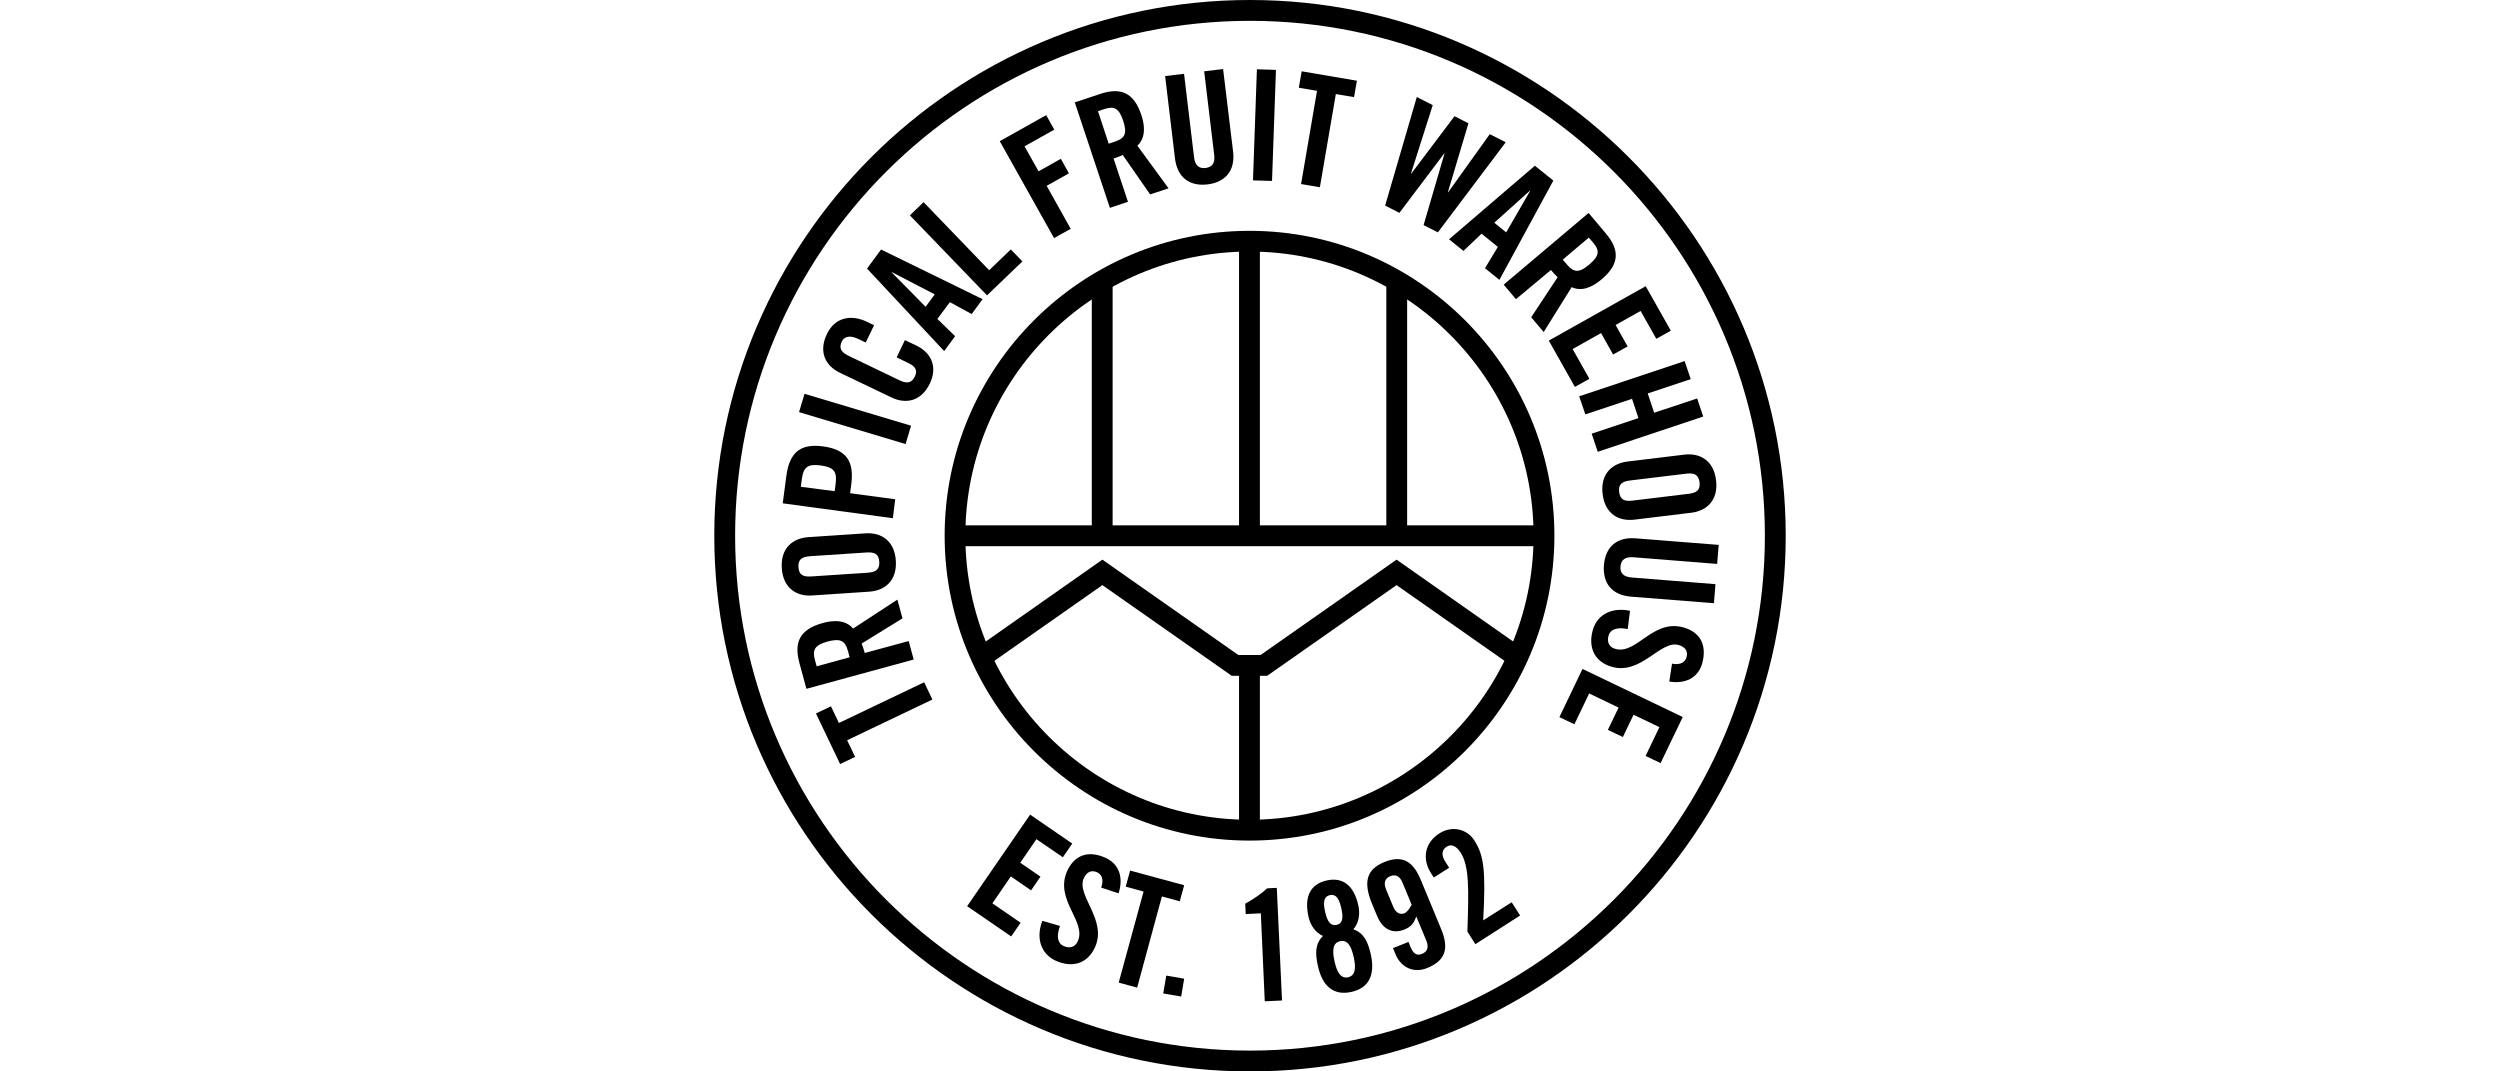 <?xml version="1.0" encoding="UTF-8"?>
<svg id="Layer_1" xmlns="http://www.w3.org/2000/svg" version="1.1" viewBox="0 0 210 90">
  <!-- Generator: Adobe Illustrator 29.5.1, SVG Export Plug-In . SVG Version: 2.1.0 Build 141)  -->
  <g>
    <path d="M105,90c-24.81,0-45-20.19-45-45S80.19,0,105,0s45,20.19,45,45-20.19,45-45,45ZM105,1.75c-23.85,0-43.25,19.4-43.25,43.25s19.4,43.25,43.25,43.25,43.25-19.4,43.25-43.25S128.85,1.75,105,1.75Z"/>
    <g>
      <g>
        <rect x="91.71" y="24.03" width="1.75" height="21.19"/>
        <rect x="104.08" y="20.28" width="1.75" height="24.76"/>
        <rect x="104.08" y="55.11" width="1.75" height="14.63"/>
        <rect x="116.45" y="24.03" width="1.75" height="21.19"/>
      </g>
      <path d="M104.96,70.61c-14.12,0-25.61-11.49-25.61-25.61s11.49-25.61,25.61-25.61,25.61,11.49,25.61,25.61-11.49,25.61-25.61,25.61ZM104.96,21.13c-13.16,0-23.87,10.71-23.87,23.87s10.71,23.86,23.86,23.86c13.16,0,23.87-10.71,23.87-23.86 0-13.16-10.71-23.87-23.86-23.87Z"/>
      <polygon points="106.44 56.77 103.47 56.77 92.6 49.15 82.83 56 81.83 54.57 92.6 47.01 104.02 55.02 105.89 55.02 117.31 47.01 128.02 54.53 127.02 55.96 117.31 49.15 106.44 56.77"/>
      <rect x="79.52" y="44.13" width="50.95" height="1.75"/>
    </g>
  </g>
  <g>
    <path d="M71.16,62.18l.67,1.4-1.26.6-2.03-4.25,1.26-.6.67,1.4,7.16-3.42.69,1.45-7.16,3.42Z"/>
    <path d="M76.33,53.85l.42,1.55-9.01,2.46-.59-2.17c-.47-1.73.02-2.82,1.94-3.35,1.45-.4,2.19,0,2.57.46l3.72-2.43.43,1.57-3.43,2.12c.08.19.18.51.26.79l3.69-1ZM71.37,55.21l-.15-.55c-.23-.84-.63-1.06-1.7-.77s-1.3.69-1.07,1.53l.15.55,2.77-.76Z"/>
    <path d="M68.22,50.02c-1.32.09-2.44-.62-2.55-2.29-.11-1.68.91-2.52,2.23-2.61l4.8-.32c1.32-.09,2.44.62,2.55,2.29.11,1.68-.91,2.52-2.23,2.61l-4.8.32ZM72.88,48.11c.7-.05,1.02-.28.98-.92-.04-.65-.39-.83-1.09-.78l-4.72.31c-.7.05-1.02.28-.98.92.04.65.39.83,1.09.78l4.72-.31Z"/>
    <path d="M75,43.53l-9.25-1.25.3-2.28c.26-1.96,1.14-2.77,3.11-2.5s2.61,1.28,2.34,3.24l-.09.69,3.79.51-.2,1.59ZM70.11,41.26l.08-.61c.14-1.04-.14-1.4-1.24-1.55-1.1-.15-1.47.13-1.6,1.17l-.08.62,2.84.37Z"/>
    <path d="M76.07,37.3l-8.95-2.68.46-1.54,8.95,2.68-.46,1.54Z"/>
    <path d="M72.72,28.77l-.65-.31c-.71-.34-1.17-.16-1.35.21-.28.58-.07.91.56,1.22l4.27,2.05c.63.3,1.02.26,1.3-.32.25-.52.03-.84-.52-1.11l-1.01-.49.69-1.45.97.46c1.19.57,1.82,1.73,1.13,3.18-.73,1.52-2.03,1.75-3.22,1.18l-4.34-2.08c-1.19-.57-1.82-1.73-1.09-3.25.69-1.45,2.08-1.64,3.34-1.04l.62.3-.7,1.45Z"/>
    <path d="M80.23,28.24l-.92,1.25-6.48-6.93,1.18-1.6,8.53,4.17-.92,1.25-1.83-1-1.05,1.41,1.49,1.45ZM77.75,25.77l.77-1.04-3.6-1.87-.02.02,2.85,2.89Z"/>
    <path d="M82.91,24.81l-6.48-6.72,1.15-1.11,5.51,5.72,1.82-1.75.97,1.01-2.97,2.85Z"/>
    <path d="M88.54,20l-4.56-8.14,3.9-2.19.68,1.22-2.5,1.4,1.18,2.1,1.87-1.05.68,1.22-1.87,1.05,2.02,3.61-1.4.78Z"/>
    <path d="M94.75,16.95l-1.52.51-2.95-8.86,2.14-.71c1.71-.57,2.82-.13,3.45,1.76.47,1.42.11,2.18-.33,2.59l2.62,3.58-1.55.51-2.3-3.31c-.19.09-.5.21-.77.3l1.21,3.63ZM93.13,12.07l.54-.18c.82-.27,1.03-.68.68-1.74s-.76-1.26-1.58-.99l-.54.18.9,2.73Z"/>
    <path d="M97.87,6.39l1.59-.19.84,7c.08.68.39.98.97.91.58-.07.81-.43.72-1.12l-.84-7,1.59-.19.84,6.93c.19,1.59-.63,2.57-2.14,2.76-1.52.18-2.54-.58-2.74-2.17l-.83-6.93Z"/>
    <path d="M105.25,15.15l.33-9.33,1.6.05-.33,9.33-1.6-.05Z"/>
    <path d="M110.63,7.63l-1.53-.26.24-1.38,4.64.79-.24,1.38-1.53-.26-1.34,7.83-1.58-.27,1.34-7.83Z"/>
    <path d="M122.18,9.76l1.17.6-1.73,5.79.02.01,3.5-4.89,1.34.68-5.7,7.57-1.2-.61,1.76-6.02-.02-.01-3.77,5-1.2-.61,2.66-9.12,1.34.68-1.83,5.75.02.01,3.64-4.83Z"/>
    <path d="M122.93,21.08l-1.21-.98,7.21-6.18,1.55,1.25-4.53,8.34-1.21-.98,1.08-1.79-1.37-1.11-1.52,1.45ZM125.52,18.71l1,.81,2.03-3.52-.02 0-3.01,2.71Z"/>
    <path d="M127.34,25.13l-1.03-1.22,7.13-6.02,1.45,1.72c1.16,1.37,1.17,2.57-.35,3.85-1.15.97-1.99.92-2.52.66l-2.35,3.77-1.05-1.24,2.22-3.36c-.15-.14-.38-.39-.56-.61l-2.94,2.45ZM131.27,21.81l.37.43c.56.66,1.01.7,1.86-.02.85-.72.89-1.17.33-1.83l-.37-.43-2.19,1.85Z"/>
    <path d="M130.1,28.61l8.14-4.57,2.11,3.74-1.22.68-1.32-2.34-2.1,1.18,1.01,1.8-1.22.68-1.01-1.8-2.39,1.34,1.41,2.5-1.22.68-2.19-3.89Z"/>
    <path d="M132.65,33.29l8.86-2.96.51,1.52-3.61,1.2.54,1.62,3.61-1.2.51,1.52-8.86,2.96-.51-1.52,3.93-1.31-.54-1.62-3.92,1.31-.52-1.52Z"/>
    <path d="M141.48,38.19c1.31-.16,2.47.48,2.67,2.15.2,1.67-.77,2.57-2.08,2.73l-4.78.58c-1.31.16-2.47-.48-2.67-2.15-.2-1.67.77-2.57,2.08-2.73l4.78-.58ZM136.93,40.36c-.69.08-1,.33-.92.97s.44.81,1.13.72l4.7-.57c.69-.08,1-.33.92-.97s-.44-.81-1.13-.72l-4.7.57Z"/>
    <path d="M144.37,45.77l-.13,1.6-7.03-.56c-.68-.05-1.04.19-1.09.77s.27.88.95.93l7.03.56-.13,1.6-6.96-.55c-1.6-.13-2.4-1.12-2.28-2.65.12-1.52,1.07-2.38,2.67-2.25l6.97.55Z"/>
    <path d="M140.45,55.75c.79.15,1.13-.2,1.22-.55.14-.5-.11-.86-.67-1.02-1.53-.42-3.13,2.52-5.58,1.84-1.48-.41-2.03-1.63-1.63-3.08.39-1.43,1.77-1.94,3.13-1.63l-.19,1.53c-.93-.19-1.48.05-1.61.55-.15.54.04.98.58,1.12,1.78.49,3.12-2.52,5.7-1.81,1.43.4,2,1.49,1.59,3.01-.35,1.26-1.46,1.76-2.77,1.54l.23-1.5Z"/>
    <path d="M132.93,56.19l8.42,4.04-1.86,3.87-1.26-.6,1.16-2.42-2.17-1.04-.9,1.87-1.26-.6.9-1.87-2.47-1.19-1.24,2.59-1.26-.6,1.94-4.05Z"/>
  </g>
  <g>
    <path d="M81.24,76.12l5.29-7.69,3.54,2.43-.79,1.15-2.22-1.52-1.36,1.98,1.7,1.17-.79,1.15-1.7-1.17-1.55,2.26,2.37,1.63-.79,1.15-3.7-2.54Z"/>
    <path d="M92.5,74.56c.27-.76-.02-1.14-.35-1.29-.47-.21-.87-.03-1.11.5-.66,1.45,1.99,3.49.94,5.8-.64,1.4-1.93,1.75-3.3,1.13-1.35-.62-1.64-2.05-1.12-3.35l1.48.43c-.33.89-.18,1.47.29,1.68.51.23.97.12,1.2-.39.77-1.68-1.99-3.48-.88-5.92.62-1.35,1.79-1.74,3.22-1.09,1.19.54,1.5,1.72,1.09,2.98l-1.46-.48Z"/>
    <path d="M96.06,74.89l-1.5-.41.37-1.35,4.54,1.23-.37,1.35-1.5-.41-2.08,7.66-1.55-.42,2.09-7.65Z"/>
    <path d="M97.71,83.45l.26-1.5,1.5.26-.25,1.5-1.51-.26Z"/>
    <path d="M105.91,76.72l-1.27.06-.04-.87c.69-.39,1.33-.81,1.84-1.29l.81-.04.44,9.46-1.45.07-.33-7.39Z"/>
    <path d="M111.13,78.62c-.65-.28-1.07-.93-1.22-1.63-.39-1.77.24-2.74,1.53-3.03s2.27.33,2.66,2.1c.16.71.05,1.47-.42,2,.88.32,1.22,1.01,1.47,2.12.38,1.72-.17,2.82-1.63,3.14-1.46.33-2.43-.44-2.81-2.16-.25-1.1-.24-1.88.42-2.54ZM112.67,76.29c-.2-.88-.48-1.2-.96-1.1-.48.11-.6.52-.4,1.4.2.88.48,1.2.96,1.1s.6-.51.4-1.4ZM113.71,80.39c-.21-.95-.54-1.47-1.14-1.33-.61.13-.68.75-.47,1.69.21.95.54,1.47,1.14,1.34.61-.14.68-.75.47-1.7Z"/>
    <path d="M118.31,79.12l.18.44c.23.56.53.75.97.56.44-.18.58-.55.35-1.11l-.84-2.02c-.22.54-.38.83-.98,1.08-.86.36-1.78.15-2.31-1.12l-.43-1.03c-.75-1.82-.47-2.89,1.02-3.5,1.48-.61,2.41-.13,3.08,1.5l1.71,4.13c.67,1.62.36,2.62-1.12,3.24-1.16.51-2.26-.02-2.71-1.12l-.22-.53,1.3-.52ZM117.81,74.14c-.23-.56-.59-.72-1.03-.54s-.58.55-.35,1.11l.59,1.43c.23.56.59.72.96.57.26-.11.48-.49.6-.71l-.77-1.86Z"/>
    <path d="M123.93,79.31l-.67-1.06c.12-3.52.17-5.46-.56-6.62-.4-.62-.81-.74-1.18-.51-.44.28-.44.75-.13,1.24l.34.53-1.29.82-.24-.37c-.74-1.16-.56-2.52.7-3.33,1.11-.71,2.36-.34,2.94.58.79,1.24.98,2.41.75,6.72l2.39-1.52.71,1.11-3.76,2.41Z"/>
  </g>
</svg>